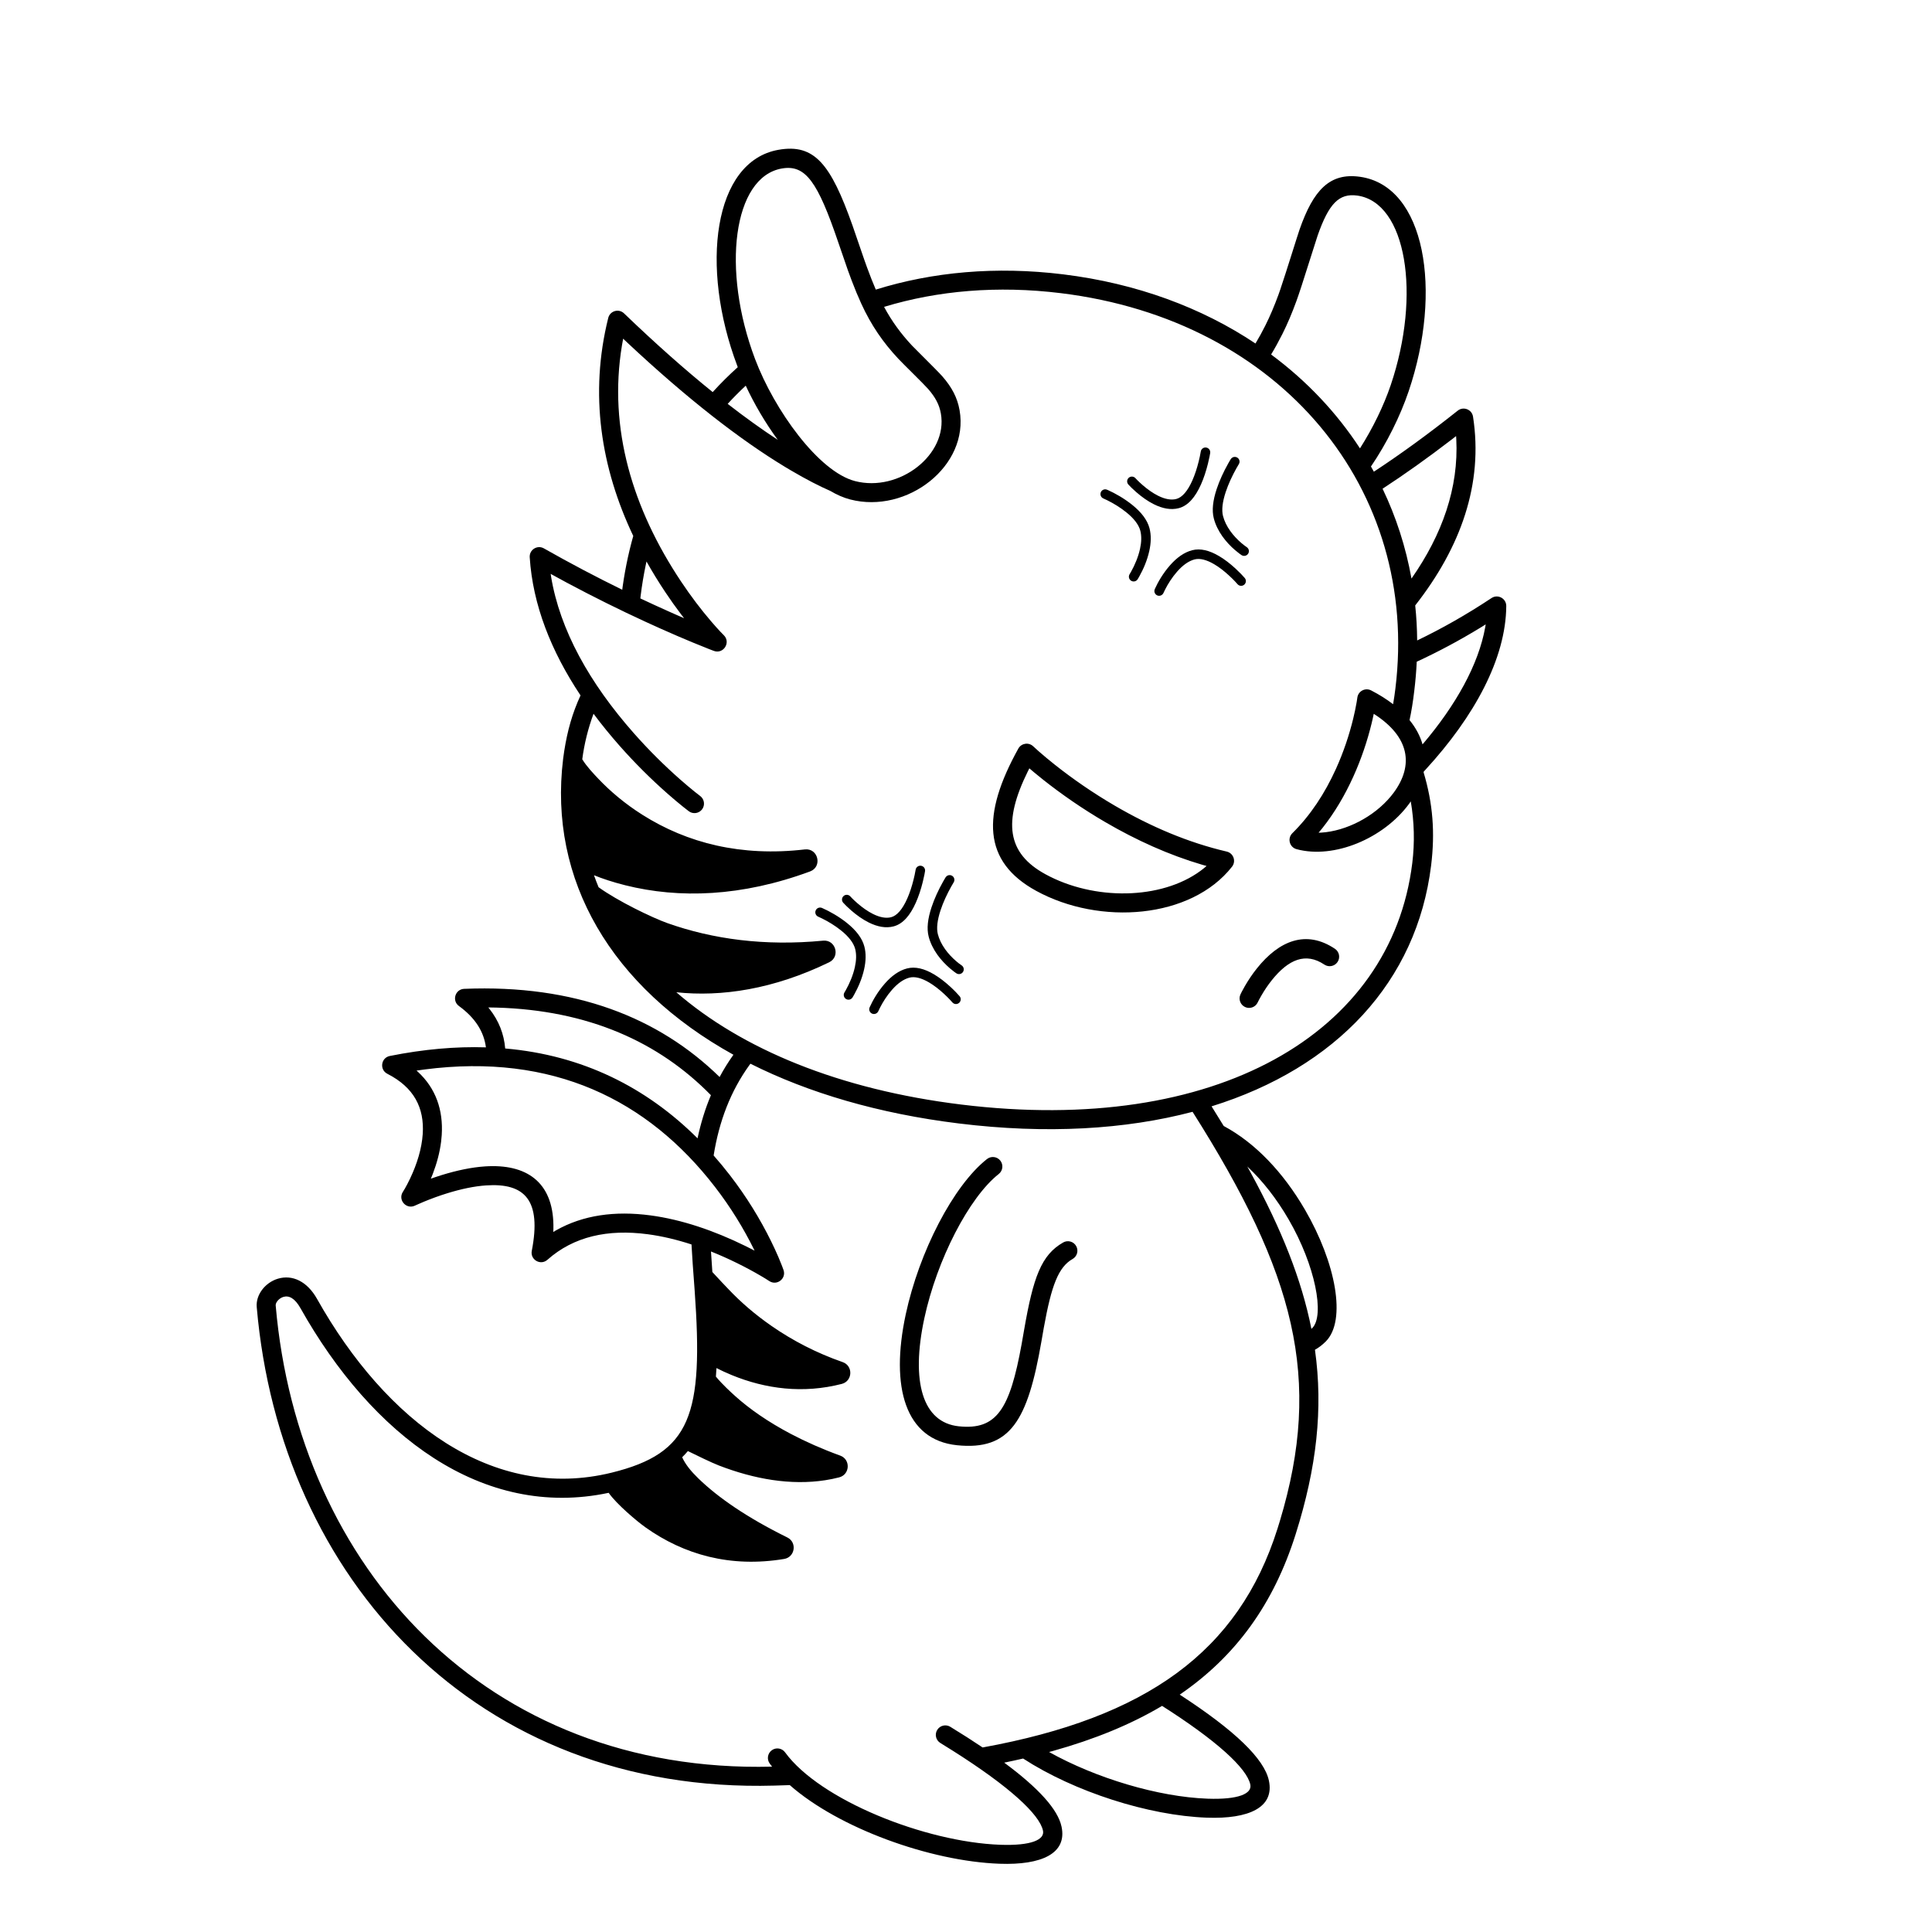 <?xml version="1.0" encoding="UTF-8"?>
<!-- Uploaded to: ICON Repo, www.iconrepo.com, Generator: ICON Repo Mixer Tools -->
<svg fill="#000000" width="800px" height="800px" version="1.1" viewBox="144 144 512 512" xmlns="http://www.w3.org/2000/svg">
 <g>
  <path d="m369.89 203.66 3.18 9.246c0.242 0.688 0.477 1.34 0.707 1.973 0.793 2.16 1.547 4.086 2.316 5.867 15.016-4.68 31.812-6.234 49.656-4.043 19.539 2.398 36.773 8.852 50.965 18.328 0.898-1.488 1.77-3.078 2.625-4.785 1.25-2.5 2.383-5.18 3.477-8.172l0.461-1.316c1.562-4.586 4.57-14.359 5.125-15.941 3.664-10.469 8-15.094 16-13.969 17.363 2.438 21.918 30.223 12.914 56.82-2.238 6.613-5.766 13.738-9.996 19.957 0.262 0.457 0.52 0.918 0.77 1.379 6.91-4.523 14.316-9.895 22.223-16.176 1.512-1.203 3.758-0.324 4.055 1.586 2.762 17.801-3.242 34.629-15.32 50.031 0.32 3.055 0.492 6.148 0.516 9.281 6.473-3.106 13.074-6.836 19.703-11.234 1.68-1.117 3.926 0.102 3.91 2.121-0.109 13.879-8.391 29.191-21.402 43.363l-0.461 0.496c-0.016 0.07-0.027 0.141-0.043 0.211 2.477 8.289 3.055 15.996 1.992 24.656-3.781 30.789-25.125 53.574-58.184 63.852 1.105 1.758 2.18 3.496 3.219 5.207 8.352 4.477 15.77 12.277 21.531 22.184 8.195 14.098 11.051 29.328 5.535 34.902-0.91 0.918-1.875 1.656-2.887 2.215 2.195 15.637 0.469 31.199-5.129 48.926-5.832 18.473-15.859 32.316-30.707 42.469 14.648 9.512 22.391 17.016 23.625 22.758 1.543 7.16-5.348 10.246-16.41 9.848-15.492-0.551-35.164-6.871-48.719-15.672-1.637 0.379-3.309 0.742-5.008 1.09 9.219 6.824 14.219 12.43 15.188 16.945 1.543 7.16-5.348 10.246-16.41 9.848-18.387-0.656-42.66-9.434-55.605-20.84-1.348 0.047-2.711 0.09-4.086 0.129-78.949 2.219-130.97-54.926-137.18-126.82-0.281-3.246 2.227-6.481 5.578-7.5 3.863-1.18 7.801 0.703 10.398 5.328 18.309 32.586 46.594 53.824 78.102 46.055 21.039-5.188 24.344-15.234 21.973-48.324l-0.508-6.93c-0.129-1.906-0.238-3.629-0.324-5.219-3.887-1.27-7.766-2.195-11.574-2.703-10.633-1.414-19.66 0.598-26.609 6.766-1.801 1.602-4.602 0-4.144-2.363 2.613-13.449-1.852-18.039-12.094-17.348-3.129 0.211-6.617 0.945-10.273 2.074-2.164 0.668-4.246 1.434-6.172 2.227l-2.106 0.91c-0.121 0.055-0.223 0.102-0.309 0.145-2.297 1.105-4.594-1.508-3.207-3.641l0.508-0.832c0.391-0.68 0.879-1.594 1.406-2.703 1.84-3.871 3.094-7.938 3.348-11.824 0.445-6.918-2.297-12.32-9.383-15.938-2.125-1.086-1.691-4.242 0.648-4.715 9.023-1.809 17.512-2.539 25.48-2.289-0.535-4.125-2.797-7.785-7.148-10.953-1.93-1.402-1.004-4.453 1.379-4.551 29.32-1.203 51.57 7.59 67.695 23.363 1.09-2.039 2.312-4.004 3.664-5.898-32.293-17.887-49.082-46.23-45.129-78.422l0.289-2.062c0.852-5.41 2.125-9.973 4.32-14.746-7.809-11.73-12.66-24.02-13.465-36.613-0.125-2 2.019-3.34 3.758-2.348 6.969 3.957 13.93 7.617 20.758 10.957l-0.133 1.039c0.645-5.277 1.672-10.379 3.055-15.289-8.578-18.066-11.664-37.59-6.629-57.781 0.469-1.879 2.793-2.551 4.188-1.207 8.414 8.086 16.242 15.008 23.492 20.859 2.102-2.316 4.32-4.516 6.644-6.602-0.043-0.121-0.09-0.246-0.133-0.367-9.926-26.266-6.344-54.195 10.922-57.238 9.535-1.684 13.84 3.769 19.586 19.965zm-27.023 222.23-0.23 0.32c-5.019 6.949-8.055 14.898-9.516 24.004 1.484 1.68 2.922 3.422 4.312 5.223 4.43 5.734 8.031 11.652 10.879 17.43 0.75 1.52 1.406 2.949 1.977 4.273l0.965 2.367c0.18 0.469 0.312 0.832 0.395 1.078 0.773 2.273-1.773 4.234-3.777 2.91l-1.109-0.703c-0.336-0.203-0.727-0.438-1.176-0.699-1.875-1.102-3.996-2.25-6.316-3.387-2.266-1.113-4.555-2.137-6.852-3.051 0.098 1.645 0.219 3.441 0.363 5.441 1.734 1.922 3.574 3.812 4.356 4.637 3.125 3.297 6.91 6.602 11.371 9.688 5.606 3.883 11.871 7.133 18.805 9.551 2.824 0.98 2.656 5.035-0.242 5.781-10.219 2.629-20.156 1.355-29.184-2.356-1.523-0.625-2.867-1.258-4.016-1.848-0.039 0.785-0.09 1.535-0.152 2.266 1.789 2.152 3.934 4.094 5.129 5.172 3.781 3.398 8.668 6.82 14.766 10.031 3.957 2.082 8.301 4.004 13.051 5.731 2.793 1.012 2.598 5.027-0.277 5.766-1.215 0.312-2.445 0.566-3.699 0.758-9.125 1.41-18.754-0.27-28.18-3.906-1.879-0.723-6.137-2.789-8.215-3.82-0.477 0.566-0.98 1.113-1.512 1.637 0.859 1.914 2.352 3.731 4.277 5.602 5.242 5.09 12.945 10.406 23.59 15.656 2.633 1.301 2.055 5.211-0.844 5.695-14.23 2.367-26.559-1.125-36.762-8.383-2.219-1.578-7.621-6.106-9.742-9.141-33.465 7.106-62.766-15.285-81.676-48.938-1.504-2.672-3.078-3.426-4.539-2.981-1.195 0.367-2.09 1.52-2.027 2.254 5.977 69.289 55.785 124.12 131.55 122.23l-0.629-0.828c-0.82-1.125-0.57-2.699 0.555-3.519 1.121-0.82 2.699-0.57 3.516 0.555 9.203 12.629 37.078 23.781 57.039 24.496 8.191 0.289 11.828-1.336 11.309-3.758-0.926-4.289-8.816-11.633-23.961-21.203l-3.234-2.012c-1.188-0.723-1.562-2.273-0.836-3.461 0.727-1.188 2.277-1.562 3.465-0.836 3.106 1.898 5.961 3.727 8.57 5.481 43.281-7.871 67.824-25.309 78.145-57.984l0.625-2.019c11.395-37.816 4.016-65.586-23.133-108.45-17.816 4.695-38.73 5.938-61.914 3.09-21.273-2.613-39.855-8.102-55.254-15.836zm80.211 182.12-1.062 0.293c12.402 6.93 28.918 11.898 42.02 12.367 8.191 0.289 11.828-1.336 11.309-3.758-0.926-4.289-8.816-11.633-23.961-21.203l0.578 0.371c-8.266 4.914-17.863 8.848-28.883 11.93zm-13.98-156.43c0.859 1.094 0.676 2.676-0.418 3.539-7.871 6.207-16.395 22.734-19.727 38.266-3.598 16.785-0.48 27.602 9.152 28.602 10.031 1.043 13.512-4.508 16.645-21.828l0.652-3.731c2.426-13.965 4.539-19.844 10.352-23.16 1.211-0.691 2.746-0.27 3.438 0.941 0.688 1.207 0.27 2.746-0.941 3.434-3.754 2.144-5.594 6.934-7.629 18.207l-0.637 3.656c-3.637 20.969-8.227 28.965-22.398 27.492-13.684-1.422-17.699-15.355-13.559-34.672 3.555-16.574 12.609-34.121 21.531-41.164 1.094-0.859 2.676-0.676 3.539 0.418zm65.453 1.555 0.953 1.738c8.098 14.867 13.434 28.199 16.035 41.297l0.242-0.234c3.309-3.34 0.836-16.535-6.309-28.824-3.176-5.461-6.871-10.195-10.922-13.977zm-218.05-25.711-2.117 0.293 0.316 0.281c4.805 4.41 6.789 10.191 6.363 16.82l-0.164 1.73c-0.359 2.891-1.141 5.777-2.223 8.594l-0.496 1.223 1.18-0.41c0.566-0.191 1.141-0.375 1.719-0.555 4-1.234 7.856-2.047 11.422-2.289l0.973-0.051c10.883-0.414 17.422 4.918 17.184 16.605l-0.031 0.824 0.754-0.449c7.148-4.039 15.605-5.199 24.973-3.953 8.359 1.113 16.91 4.055 25.141 8.094l1.789 0.898 0.688 0.359-0.168-0.348c-2.707-5.488-6.141-11.125-10.352-16.578-17.793-23.039-42.949-35.5-76.949-31.09zm16.902-16.441 0.266 0.328c2.539 3.195 3.902 6.75 4.211 10.547 20.523 1.777 37.43 10.316 50.977 23.809 0.852-4.016 2.023-7.824 3.543-11.43-13.758-14.066-32.418-22.527-56.859-23.215zm104.97-185.68-0.078 0.031c2.082 3.875 4.473 7.106 7.402 10.25l5.898 5.918c0.957 0.965 1.762 1.797 2.16 2.258 2.484 2.856 3.953 5.594 4.543 8.945 2.602 14.762-13.926 27.574-28.996 23.656-1.754-0.457-3.527-1.234-5.293-2.277-2.769-1.207-6.242-2.969-10.422-5.43l-1.598-0.953c-11.801-7.152-25.688-17.875-41.68-32.844l-1.164-1.102-0.316 1.758c-3.664 22.105 2.859 43.379 15.645 62.57 2.644 3.969 5.352 7.508 7.969 10.562 0.977 1.137 1.801 2.051 2.434 2.727l0.938 0.961c1.941 1.906-0.098 5.113-2.644 4.16-0.297-0.109-0.703-0.266-1.215-0.465l-4.469-1.805c-2.555-1.059-5.359-2.266-8.379-3.613l-4.066-1.844c-6.82-3.141-13.824-6.606-20.887-10.383l-4.215-2.297 0.09 0.633c2.344 14.305 10.281 28.367 21.934 41.574 4.019 4.555 8.195 8.664 12.273 12.258 0.711 0.629 1.395 1.215 2.047 1.762l1.852 1.527 1.418 1.105c1.117 0.832 1.348 2.41 0.52 3.527-0.828 1.113-2.406 1.348-3.523 0.52l-1.566-1.227c-1.223-0.98-2.59-2.129-4.074-3.434-4.231-3.723-8.555-7.981-12.723-12.703-2.457-2.789-4.762-5.613-6.891-8.477-1.445 3.902-2.445 7.934-2.988 12.066 1.129 1.867 3 3.828 4.254 5.152 3.215 3.387 7.102 6.66 11.672 9.551 11.895 7.523 26.191 11.148 43.043 9.188 3.551-0.414 4.75 4.598 1.395 5.836-18.113 6.699-34.656 7.246-48.988 3.656-3.301-0.828-6.07-1.758-8.27-2.656 0.379 1.066 0.785 2.129 1.219 3.18 5.066 3.672 14.254 8.098 18.211 9.504 12.035 4.273 25.828 6.148 41.285 4.66 3.352-0.324 4.641 4.254 1.613 5.727-14.719 7.156-28.551 9.223-40.562 7.941l0.059 0.008c17.391 15.07 43.125 25.777 75.504 29.754 67.43 8.277 113.97-18.754 119.53-64 0.668-5.449 0.527-10.914-0.398-16.336l-0.484 0.684c-6.746 9.133-19.836 14.664-29.789 11.973-1.875-0.508-2.496-2.859-1.113-4.227 4.781-4.719 8.605-10.527 11.57-17.082 2.004-4.434 3.5-8.938 4.555-13.27 0.367-1.512 0.652-2.891 0.867-4.109l0.086-0.496 0.145-0.957c0.211-1.742 2.094-2.734 3.652-1.934 2.199 1.137 4.141 2.363 5.824 3.66 0.238-1.371 0.441-2.75 0.609-4.141 6.477-52.727-30.121-97.602-88.652-104.79-16.809-2.066-32.617-0.676-46.766 3.606zm119.4 170.14c1.156 0.773 1.465 2.34 0.691 3.492-0.777 1.156-2.34 1.465-3.496 0.691-4.914-3.293-9.477-1.438-13.941 4.156-1.039 1.301-1.969 2.695-2.769 4.086-0.48 0.824-0.801 1.453-0.957 1.785-0.586 1.262-2.086 1.809-3.344 1.219-1.262-0.586-1.809-2.086-1.223-3.344l0.34-0.691c0.211-0.41 0.484-0.914 0.82-1.492 0.918-1.59 1.984-3.191 3.195-4.707 5.894-7.383 13.07-10.301 20.684-5.195zm-79.957-53.66 1.465 1.328c1.234 1.082 2.676 2.293 4.316 3.59 4.695 3.715 10.004 7.402 15.82 10.801 9.574 5.59 19.543 9.816 29.672 12.172 1.797 0.418 2.551 2.562 1.41 4.012-10.871 13.84-35.02 15.625-51.879 6.41-14.207-7.766-14.512-20.141-4.75-37.715 0.805-1.441 2.754-1.738 3.945-0.598zm-1.027 5.832-0.426 0.852c-6.562 13.305-5.539 21.625 4.676 27.207l1.223 0.641c13.176 6.586 30.871 5.891 40.898-2.312l0.594-0.512-1.117-0.309c-8.816-2.594-17.441-6.473-25.762-11.332-6.031-3.519-11.535-7.344-16.406-11.199-0.852-0.676-1.656-1.332-2.41-1.957zm91.27-14.441-0.281 1.297-0.277 1.188c-1.125 4.621-2.715 9.418-4.859 14.152-2.242 4.961-4.953 9.543-8.18 13.629l-1.023 1.234 0.695-0.02c6.582-0.406 13.957-4.168 18.473-9.648l0.727-0.926c5.418-7.332 4.191-14.852-5.215-20.871zm29.668-23.707-1.141 0.711c-5.766 3.531-11.5 6.578-17.137 9.184-0.117 2.555-0.34 5.141-0.656 7.742-0.34 2.883-0.754 5.461-1.25 7.731 1.668 2.047 2.809 4.207 3.445 6.434 8.84-10.375 14.855-21.176 16.617-31.086zm-222.4-16.672-0.188 0.879c-0.566 2.699-1.023 5.453-1.367 8.258l-0.07 0.656c2.512 1.188 5 2.328 7.461 3.426l2.191 0.973 1.934 0.84-0.832-1.07c-1.395-1.84-2.793-3.801-4.172-5.875-1.77-2.656-3.426-5.352-4.957-8.086zm214.55-33.227-1.074 0.836c-6.461 4.969-12.598 9.328-18.406 13.113 3.582 7.469 6.164 15.453 7.66 23.809 8.184-11.699 12.535-24.094 11.871-36.973zm-178.69-70.914c-12.906 2.277-16.047 26.777-7.086 50.496 5.117 13.543 16.824 29.832 26.473 32.34 11.727 3.047 24.688-7 22.766-17.906-0.418-2.359-1.457-4.301-3.383-6.516-1.133-1.301-6.598-6.606-7.941-8.047-4-4.289-7.125-8.785-9.777-14.57-0.867-1.887-1.695-3.894-2.543-6.125l-1-2.711-2.566-7.449c-5.422-15.938-8.629-20.625-14.941-19.512zm141.98 17.824-4.227 13.246c-0.547 1.676-1.035 3.129-1.383 4.074-1.152 3.164-2.359 6.019-3.703 8.703-0.977 1.941-1.969 3.746-2.996 5.445 9.441 6.992 17.371 15.402 23.547 24.875 3.41-5.348 6.297-11.297 8.152-16.77 8.129-24.02 4.133-48.395-8.848-50.219-4.891-0.688-7.578 2.18-10.543 10.645zm-151.54 39.73-0.051 0.047c-1.641 1.531-3.219 3.121-4.734 4.773 4.684 3.637 9.105 6.805 13.273 9.531-3.277-4.461-6.191-9.43-8.488-14.352z"/>
  <path d="m391.5 402.2c1.48 0.875 2.941 2.008 4.352 3.305 1.113 1.023 1.961 1.93 2.453 2.504 0.449 0.527 0.387 1.324-0.145 1.773-0.527 0.453-1.324 0.387-1.773-0.141l-0.68-0.75c-0.414-0.438-0.945-0.965-1.562-1.535-1.289-1.184-2.617-2.215-3.922-2.988-2.019-1.188-3.801-1.652-5.219-1.281-1.578 0.41-3.141 1.539-4.629 3.238-1.348 1.535-2.43 3.266-3.18 4.75l-0.41 0.855c-0.293 0.676-1.035 0.965-1.676 0.688-0.547-0.238-0.836-0.816-0.734-1.379l0.086-0.277 0.027-0.066c0.832-1.848 2.18-4.164 3.992-6.231 1.789-2.043 3.746-3.461 5.887-4.016 2.191-0.57 4.598 0.051 7.133 1.551zm-29.68-17.59 0.125 0.055c1.98 0.879 4.387 2.227 6.555 3.973 2.367 1.91 3.984 3.965 4.566 6.207 0.477 1.824 0.418 3.852-0.062 6.016-0.539 2.422-1.535 4.754-2.66 6.766l-0.418 0.711c-0.371 0.59-1.148 0.766-1.738 0.395-0.586-0.375-0.762-1.152-0.391-1.738l0.348-0.598c1.02-1.816 1.922-3.938 2.398-6.086 0.402-1.801 0.449-3.438 0.086-4.832-0.422-1.617-1.727-3.277-3.711-4.879-1.637-1.32-3.461-2.406-5.062-3.195l-1.023-0.477c-0.641-0.273-0.938-1.016-0.664-1.652 0.273-0.641 1.012-0.938 1.652-0.664zm34.25-8.633 0.262 0.125c0.59 0.371 0.77 1.148 0.398 1.738l-0.625 1.07c-1.121 1.996-2.148 4.191-2.859 6.348-0.844 2.562-1.113 4.738-0.703 6.32 0.355 1.371 1.012 2.695 1.91 3.957 0.848 1.188 1.855 2.254 2.934 3.18l0.703 0.578c0.312 0.246 0.566 0.426 0.738 0.535 0.586 0.379 0.754 1.16 0.375 1.742-0.379 0.586-1.156 0.754-1.742 0.375l-0.555-0.387c-0.324-0.242-0.719-0.555-1.164-0.934-1.219-1.051-2.367-2.262-3.34-3.625-1.066-1.504-1.859-3.102-2.297-4.789-0.559-2.144-0.234-4.762 0.746-7.738 0.77-2.336 1.863-4.672 3.055-6.793l0.566-0.977c0.047-0.078 0.09-0.148 0.125-0.203 0.266-0.422 0.734-0.633 1.199-0.582zm-6.926-1.102-0.16 0.902c-0.105 0.539-0.25 1.199-0.438 1.945-0.48 1.938-1.09 3.809-1.836 5.488-1.508 3.383-3.414 5.644-5.906 6.293-2.055 0.535-4.269 0.113-6.57-1.031-1.613-0.805-3.191-1.922-4.684-3.219-0.957-0.836-1.676-1.559-2.09-2.019-0.465-0.52-0.422-1.312 0.098-1.777 0.516-0.465 1.312-0.422 1.777 0.094l0.559 0.586c0.344 0.344 0.789 0.762 1.312 1.215 1.344 1.172 2.75 2.168 4.148 2.863 1.805 0.898 3.438 1.211 4.812 0.852 1.562-0.406 3.016-2.133 4.238-4.879 0.684-1.531 1.246-3.269 1.695-5.07l0.297-1.277c0.125-0.574 0.207-1.035 0.258-1.352 0.109-0.688 0.754-1.156 1.438-1.051 0.688 0.109 1.16 0.75 1.051 1.438z"/>
  <path d="m467.07 291.37c1.477 0.871 2.941 2.008 4.348 3.301 1.113 1.027 1.965 1.93 2.453 2.504 0.449 0.531 0.387 1.324-0.145 1.777-0.527 0.449-1.324 0.387-1.773-0.145l-0.676-0.746c-0.418-0.441-0.945-0.965-1.566-1.535-1.285-1.188-2.613-2.215-3.922-2.988-2.016-1.191-3.801-1.652-5.219-1.285-1.578 0.41-3.141 1.543-4.629 3.238-1.348 1.539-2.43 3.266-3.18 4.75l-0.41 0.855c-0.293 0.676-1.035 0.969-1.672 0.691-0.547-0.238-0.84-0.82-0.738-1.379l0.086-0.281 0.027-0.062c0.832-1.852 2.18-4.164 3.992-6.234 1.793-2.043 3.746-3.457 5.891-4.016 2.191-0.57 4.594 0.055 7.133 1.555zm-23.004-13.562c2.367 1.906 3.984 3.965 4.57 6.203 0.473 1.828 0.414 3.852-0.066 6.016-0.539 2.422-1.531 4.758-2.66 6.769l-0.418 0.711c-0.371 0.586-1.148 0.762-1.734 0.391-0.59-0.371-0.766-1.148-0.395-1.738l0.352-0.594c1.016-1.816 1.918-3.941 2.398-6.086 0.398-1.805 0.445-3.438 0.082-4.836-0.418-1.617-1.723-3.277-3.711-4.875-1.637-1.32-3.461-2.41-5.062-3.199l-1.023-0.477c-0.641-0.273-0.938-1.012-0.664-1.652 0.234-0.547 0.812-0.844 1.375-0.746l0.406 0.137c1.977 0.883 4.387 2.231 6.551 3.977zm27.574-12.66 0.262 0.125c0.59 0.367 0.766 1.145 0.398 1.734l-0.629 1.074c-1.117 1.992-2.148 4.191-2.859 6.348-0.844 2.559-1.113 4.738-0.703 6.316 0.355 1.371 1.012 2.695 1.914 3.961 0.844 1.184 1.852 2.254 2.93 3.18l0.703 0.578c0.316 0.246 0.57 0.426 0.738 0.535 0.586 0.379 0.754 1.156 0.375 1.742-0.375 0.582-1.156 0.75-1.742 0.375l-0.555-0.391c-0.324-0.238-0.719-0.551-1.16-0.93-1.223-1.051-2.371-2.266-3.344-3.629-1.066-1.5-1.859-3.098-2.297-4.785-0.559-2.144-0.234-4.766 0.746-7.742 0.77-2.332 1.867-4.668 3.059-6.793l0.406-0.711c0.117-0.199 0.211-0.355 0.281-0.465 0.266-0.422 0.738-0.633 1.199-0.586zm-6.926-1.102-0.164 0.902c-0.105 0.535-0.25 1.195-0.438 1.945-0.48 1.934-1.09 3.805-1.836 5.484-1.508 3.383-3.414 5.648-5.906 6.297-2.055 0.531-4.269 0.109-6.57-1.035-1.613-0.801-3.188-1.918-4.68-3.219-0.961-0.832-1.68-1.559-2.094-2.019-0.465-0.516-0.422-1.312 0.098-1.777 0.516-0.465 1.312-0.422 1.777 0.098l0.559 0.582c0.348 0.344 0.789 0.762 1.312 1.219 1.344 1.168 2.754 2.168 4.148 2.863 1.809 0.898 3.438 1.207 4.812 0.848 1.562-0.402 3.016-2.129 4.242-4.879 0.68-1.531 1.242-3.269 1.691-5.07l0.297-1.277c0.125-0.57 0.211-1.031 0.258-1.352 0.109-0.688 0.754-1.156 1.441-1.051 0.688 0.109 1.156 0.754 1.051 1.441z"/>
 </g>
</svg>